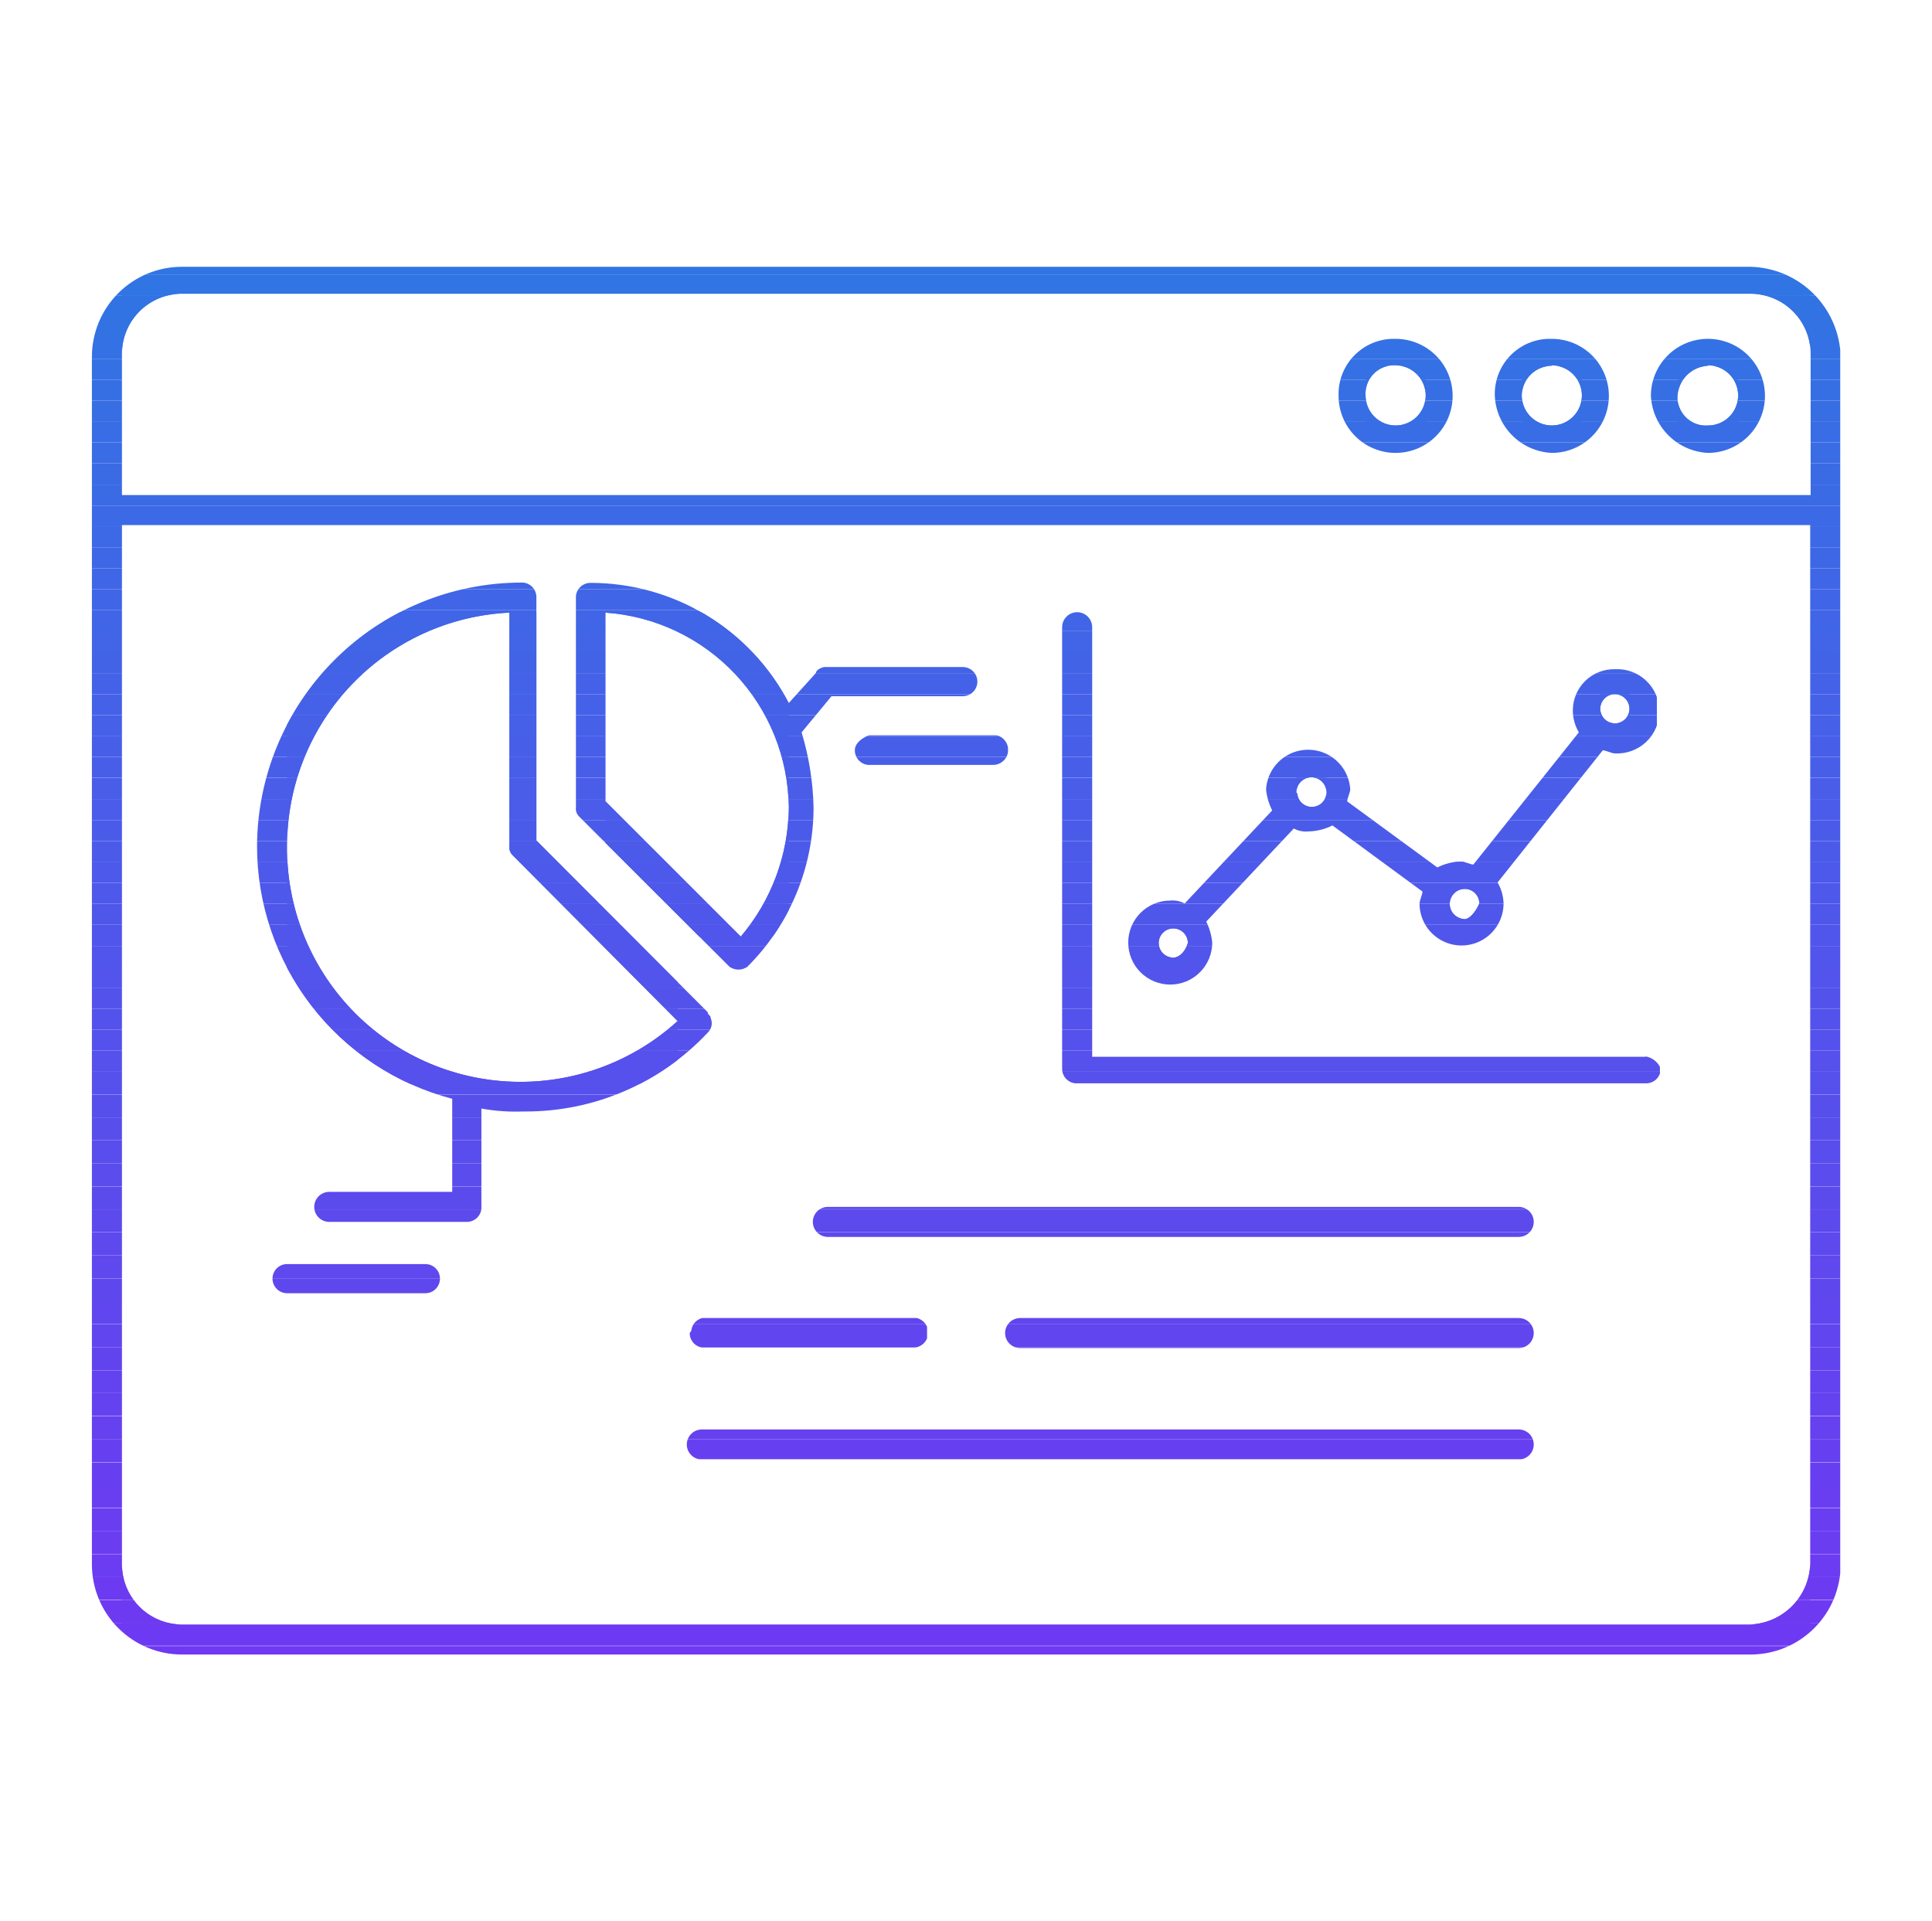 <svg id="Layer_1" data-name="Layer 1" xmlns="http://www.w3.org/2000/svg" xmlns:xlink="http://www.w3.org/1999/xlink" width="132.44" height="131.71" viewBox="0 0 132.44 131.71">
  <defs>
    <style>
      .cls-1 {
        fill: none;
      }

      .cls-2 {
        clip-path: url(#clip-path);
      }

      .cls-3 {
        fill: #6e39f2;
      }

      .cls-4 {
        fill: #6d3af1;
      }

      .cls-5 {
        fill: #6c3bf1;
      }

      .cls-6 {
        fill: #6b3cf1;
      }

      .cls-7 {
        fill: #6a3df1;
      }

      .cls-8 {
        fill: #693df0;
      }

      .cls-9 {
        fill: #683ef0;
      }

      .cls-10 {
        fill: #673ff0;
      }

      .cls-11 {
        fill: #6640f0;
      }

      .cls-12 {
        fill: #6541ef;
      }

      .cls-13 {
        fill: #6442ef;
      }

      .cls-14 {
        fill: #6343ef;
      }

      .cls-15 {
        fill: #6244ef;
      }

      .cls-16 {
        fill: #6145ef;
      }

      .cls-17 {
        fill: #6046ee;
      }

      .cls-18 {
        fill: #5f47ee;
      }

      .cls-19 {
        fill: #5e48ee;
      }

      .cls-20 {
        fill: #5d49ee;
      }

      .cls-21 {
        fill: #5c4aed;
      }

      .cls-22 {
        fill: #5b4bed;
      }

      .cls-23 {
        fill: #5a4ced;
      }

      .cls-24 {
        fill: #594ded;
      }

      .cls-25 {
        fill: #584eec;
      }

      .cls-26 {
        fill: #574fec;
      }

      .cls-27 {
        fill: #5650ec;
      }

      .cls-28 {
        fill: #5551ec;
      }

      .cls-29 {
        fill: #5452ec;
      }

      .cls-30 {
        fill: #5353eb;
      }

      .cls-31 {
        fill: #5254eb;
      }

      .cls-32 {
        fill: #5155eb;
      }

      .cls-33 {
        fill: #5056eb;
      }

      .cls-34 {
        fill: #4f57ea;
      }

      .cls-35 {
        fill: #4e58ea;
      }

      .cls-36 {
        fill: #4d59ea;
      }

      .cls-37 {
        fill: #4c5aea;
      }

      .cls-38 {
        fill: #4b5be9;
      }

      .cls-39 {
        fill: #4a5ce9;
      }

      .cls-40 {
        fill: #495de9;
      }

      .cls-41 {
        fill: #485ee9;
      }

      .cls-42 {
        fill: #475fe8;
      }

      .cls-43 {
        fill: #4660e8;
      }

      .cls-44 {
        fill: #4561e8;
      }

      .cls-45 {
        fill: #4462e8;
      }

      .cls-46 {
        fill: #4363e7;
      }

      .cls-47 {
        fill: #4264e7;
      }

      .cls-48 {
        fill: #4165e7;
      }

      .cls-49 {
        fill: #4065e7;
      }

      .cls-50 {
        fill: #3f66e6;
      }

      .cls-51 {
        fill: #3e67e6;
      }

      .cls-52 {
        fill: #3d68e6;
      }

      .cls-53 {
        fill: #3c69e6;
      }

      .cls-54 {
        fill: #3b6ae5;
      }

      .cls-55 {
        fill: #3a6be5;
      }

      .cls-56 {
        fill: #396ce5;
      }

      .cls-57 {
        fill: #386de5;
      }

      .cls-58 {
        fill: #376ee4;
      }

      .cls-59 {
        fill: #366fe4;
      }

      .cls-60 {
        fill: #3570e4;
      }

      .cls-61 {
        fill: #3471e4;
      }

      .cls-62 {
        fill: #3372e3;
      }

      .cls-63 {
        fill: #3273e3;
      }

      .cls-64 {
        fill: #3174e3;
      }

      .cls-65 {
        fill: #6f38f2;
      }

      .cls-66 {
        fill: #3075e3;
      }

      .cls-67 {
        clip-path: url(#clip-path-2);
      }

      .cls-68 {
        clip-path: url(#clip-path-3);
      }

      .cls-69 {
        clip-path: url(#clip-path-4);
      }

      .cls-70 {
        clip-path: url(#clip-path-5);
      }

      .cls-71 {
        clip-path: url(#clip-path-6);
      }

      .cls-72 {
        clip-path: url(#clip-path-7);
      }

      .cls-73 {
        clip-path: url(#clip-path-8);
      }

      .cls-74 {
        clip-path: url(#clip-path-9);
      }

      .cls-75 {
        clip-path: url(#clip-path-10);
      }

      .cls-76 {
        clip-path: url(#clip-path-11);
      }

      .cls-77 {
        clip-path: url(#clip-path-12);
      }

      .cls-78 {
        clip-path: url(#clip-path-13);
      }

      .cls-79 {
        clip-path: url(#clip-path-14);
      }
    </style>
    <clipPath id="clip-path">
      <path id="SVGID" class="cls-1" d="M120,18.29H12.48A6.17,6.17,0,0,0,6.3,24.46h0v82.79a6.18,6.18,0,0,0,6.18,6.18H120a6.18,6.18,0,0,0,6.18-6.18V24.46A6.34,6.34,0,0,0,120,18.29ZM12.48,20.14H120a4.12,4.12,0,0,1,4.12,4.12v9.68H8.36V24.26A4.11,4.11,0,0,1,12.48,20.14ZM120,111.37H12.48a4.12,4.12,0,0,1-4.12-4.12V36H124.09v71.25a4.28,4.28,0,0,1-4.12,4.12Z"/>
    </clipPath>
    <clipPath id="clip-path-2">
      <path id="SVGID-2" data-name="SVGID" class="cls-1" d="M117.09,31.05a3.91,3.91,0,1,0-3.92-3.91A4.12,4.12,0,0,0,117.09,31.05Zm0-6a2.06,2.06,0,0,1,0,4.12A1.94,1.94,0,0,1,115,27.4h0v-.25A2.18,2.18,0,0,1,117.09,25.08Z"/>
    </clipPath>
    <clipPath id="clip-path-3">
      <path id="SVGID-3" data-name="SVGID" class="cls-1" d="M106.38,31.05a3.91,3.91,0,1,0,0-7.82,3.78,3.78,0,0,0-3.91,3.66h0v.25A4.1,4.1,0,0,0,106.38,31.05Zm0-6a2.06,2.06,0,1,1-2.06,2.06h0A2.06,2.06,0,0,1,106.38,25.08Z"/>
    </clipPath>
    <clipPath id="clip-path-4">
      <path id="SVGID-4" data-name="SVGID" class="cls-1" d="M95.67,31.05a3.91,3.91,0,0,0,0-7.82,3.79,3.79,0,0,0-3.91,3.66h0v.25a3.91,3.91,0,0,0,3.91,3.91Zm0-6a2.06,2.06,0,1,1-2.06,2.06h0a1.94,1.94,0,0,1,1.81-2.06h.25Z"/>
    </clipPath>
    <clipPath id="clip-path-5">
      <path id="SVGID-5" data-name="SVGID" class="cls-1" d="M48.51,70.8a.89.89,0,0,0,.21-1c0-.21-.21-.21-.21-.41L36.77,57.62V40.94a1,1,0,0,0-.9-1h-.12A18.14,18.14,0,0,0,17.62,58,17.9,17.9,0,0,0,31,75.33v6.38H22.57a1,1,0,0,0,0,2.06H32a1,1,0,0,0,1-.9h0V76a13.26,13.26,0,0,0,2.88.2A17.08,17.08,0,0,0,48.51,70.8ZM19.68,58A16,16,0,0,1,34.92,42V58a.75.75,0,0,0,.21.62L46.45,70A16,16,0,0,1,19.68,58Z"/>
    </clipPath>
    <clipPath id="clip-path-6">
      <path id="SVGID-6" data-name="SVGID" class="cls-1" d="M50,66.27a1.05,1.05,0,0,0,1.24,0,15.42,15.42,0,0,0,4.53-10.92,19.09,19.09,0,0,0-.82-5.14L57,47.73H66a1,1,0,1,0,0-2H56.54c-.2,0-.61.2-.61.41l-1.86,2.06a15.32,15.32,0,0,0-13.59-8.24,1,1,0,0,0-1,.9h0V55.35a.74.74,0,0,0,.21.62ZM41.51,42A13.5,13.5,0,0,1,54.07,55.35a13.82,13.82,0,0,1-3.29,8.86l-9.27-9.27Z"/>
    </clipPath>
    <clipPath id="clip-path-7">
      <path id="SVGID-7" data-name="SVGID" class="cls-1" d="M29.16,86.66H19.68a1,1,0,1,0,0,2h9.48a1,1,0,0,0,0-2Z"/>
    </clipPath>
    <clipPath id="clip-path-8">
      <path id="SVGID-8" data-name="SVGID" class="cls-1" d="M58.6,51.44a1,1,0,0,0,.91,1h8.57a1,1,0,0,0,0-2.06H59.63C59,50.62,58.6,51,58.6,51.44Z"/>
    </clipPath>
    <clipPath id="clip-path-9">
      <path id="SVGID-9" data-name="SVGID" class="cls-1" d="M112.76,72.45H74.87V43a1,1,0,0,0-2.06,0V73.27a1,1,0,0,0,.9,1h39.13a1,1,0,0,0,1-.9h0v-.12a1.37,1.37,0,0,0-1-.82Z"/>
    </clipPath>
    <clipPath id="clip-path-10">
      <path id="SVGID-10" data-name="SVGID" class="cls-1" d="M110.7,45.88a2.82,2.82,0,0,0-2.88,2.76h0v.12a3,3,0,0,0,.41,1.45L101,59.27c-.2,0-.61-.21-.82-.21a3.8,3.8,0,0,0-1.65.41l-6.18-4.53c0-.2.21-.62.21-.82a2.89,2.89,0,0,0-5.77,0,4.05,4.05,0,0,0,.42,1.44l-6,6.38a1.74,1.74,0,0,0-1-.2,2.88,2.88,0,1,0,2.89,2.88,4.25,4.25,0,0,0-.41-1.44l6-6.38a1.74,1.74,0,0,0,1,.2,3.83,3.83,0,0,0,1.65-.41l6.17,4.53c0,.21-.2.62-.2.82a2.88,2.88,0,1,0,5.76,0,3,3,0,0,0-.41-1.44l7.21-9.06c.2,0,.62.21.82.21a2.89,2.89,0,1,0,0-5.77ZM80.43,65.65a1,1,0,1,1,1-1C81.26,65.24,80.84,65.65,80.43,65.65Zm8.44-11.33a1,1,0,1,1,2.06,0,1,1,0,0,1-1,1,1,1,0,0,1-1-.9h0ZM100.41,63a1,1,0,0,1,0-2.06,1,1,0,0,1,1,1C101.23,62.36,100.82,63,100.41,63ZM110.7,49.59a1,1,0,1,1,1-1,1,1,0,0,1-.9,1h-.13Z"/>
    </clipPath>
    <clipPath id="clip-path-11">
      <path id="SVGID-11" data-name="SVGID" class="cls-1" d="M104.11,82.74H56.75a1,1,0,1,0,0,2.06h47.36a1,1,0,0,0,0-2.06Z"/>
    </clipPath>
    <clipPath id="clip-path-12">
      <path id="SVGID-12" data-name="SVGID" class="cls-1" d="M47.28,91.39a1,1,0,0,0,.9,1H62.6a1,1,0,1,0,0-2.06H48.39a1,1,0,0,0-1,.9h0Z"/>
    </clipPath>
    <clipPath id="clip-path-13">
      <path id="SVGID-13" data-name="SVGID" class="cls-1" d="M104.11,90.36H69.93a1,1,0,0,0,0,2.06h34.18a1,1,0,0,0,0-2.06Z"/>
    </clipPath>
    <clipPath id="clip-path-14">
      <path id="SVGID-14" data-name="SVGID" class="cls-1" d="M104.11,98h-56a1,1,0,0,0,0,2.06h56a1,1,0,0,0,0-2.06Z"/>
    </clipPath>
  </defs>
  <title>infographic</title>
  <g>
    <g class="cls-2">
      <g>
        <rect class="cls-3" x="8.36" y="111.26" width="115.73" height="0.1"/>
        <rect class="cls-4" x="8.36" y="109.7" width="115.73" height="1.57"/>
        <rect class="cls-5" x="8.36" y="108.11" width="115.73" height="1.57"/>
        <rect class="cls-6" x="8.36" y="106.55" width="115.73" height="1.57"/>
        <rect class="cls-7" x="8.36" y="104.96" width="115.73" height="1.57"/>
        <rect class="cls-8" x="8.36" y="103.4" width="115.73" height="1.57"/>
        <rect class="cls-9" x="8.36" y="101.81" width="115.73" height="1.57"/>
        <rect class="cls-10" x="8.36" y="100.25" width="115.73" height="1.57"/>
        <rect class="cls-11" x="8.36" y="98.66" width="115.73" height="1.57"/>
        <rect class="cls-12" x="8.36" y="97.1" width="115.73" height="1.57"/>
        <rect class="cls-13" x="8.36" y="95.51" width="115.73" height="1.57"/>
        <rect class="cls-14" x="8.36" y="93.94" width="115.73" height="1.57"/>
        <rect class="cls-15" x="8.36" y="92.36" width="115.73" height="1.57"/>
        <rect class="cls-16" x="8.36" y="90.79" width="115.73" height="1.57"/>
        <rect class="cls-17" x="8.36" y="89.21" width="115.73" height="1.57"/>
        <rect class="cls-18" x="8.36" y="87.64" width="115.73" height="1.57"/>
        <rect class="cls-19" x="8.36" y="86.06" width="115.73" height="1.57"/>
        <rect class="cls-20" x="8.36" y="84.49" width="115.73" height="1.57"/>
        <rect class="cls-21" x="8.36" y="82.91" width="115.73" height="1.57"/>
        <rect class="cls-22" x="8.36" y="81.34" width="115.73" height="1.57"/>
        <rect class="cls-23" x="8.36" y="79.76" width="115.73" height="1.57"/>
        <rect class="cls-24" x="8.36" y="78.19" width="115.73" height="1.57"/>
        <rect class="cls-25" x="8.36" y="76.61" width="115.73" height="1.57"/>
        <rect class="cls-26" x="8.36" y="75.04" width="115.73" height="1.57"/>
        <rect class="cls-27" x="8.36" y="73.46" width="115.73" height="1.57"/>
        <rect class="cls-27" x="8.36" y="72.03" width="115.73" height="1.44"/>
        <rect class="cls-28" x="8.36" y="70.59" width="115.73" height="1.44"/>
        <rect class="cls-29" x="8.36" y="69.15" width="115.73" height="1.44"/>
        <rect class="cls-30" x="8.36" y="67.71" width="115.73" height="1.44"/>
        <rect class="cls-31" x="8.36" y="66.27" width="115.73" height="1.44"/>
        <rect class="cls-32" x="8.36" y="64.85" width="115.73" height="1.44"/>
        <rect class="cls-33" x="8.36" y="63.41" width="115.73" height="1.44"/>
        <rect class="cls-34" x="8.36" y="61.96" width="115.73" height="1.44"/>
        <rect class="cls-35" x="8.36" y="60.52" width="115.73" height="1.44"/>
        <rect class="cls-36" x="8.36" y="59.08" width="115.73" height="1.44"/>
        <rect class="cls-37" x="8.36" y="57.66" width="115.73" height="1.44"/>
        <rect class="cls-38" x="8.36" y="56.22" width="115.73" height="1.44"/>
        <rect class="cls-39" x="8.36" y="54.78" width="115.73" height="1.44"/>
        <rect class="cls-40" x="8.36" y="53.34" width="115.73" height="1.44"/>
        <rect class="cls-41" x="8.36" y="51.89" width="115.73" height="1.44"/>
        <rect class="cls-42" x="8.36" y="50.45" width="115.73" height="1.44"/>
        <rect class="cls-43" x="8.36" y="49.03" width="115.73" height="1.44"/>
        <rect class="cls-44" x="8.36" y="47.59" width="115.73" height="1.44"/>
        <rect class="cls-45" x="8.36" y="46.15" width="115.73" height="1.44"/>
        <rect class="cls-46" x="8.36" y="44.71" width="115.73" height="1.44"/>
        <rect class="cls-47" x="8.36" y="43.27" width="115.73" height="1.44"/>
        <rect class="cls-48" x="8.36" y="41.85" width="115.73" height="1.44"/>
        <rect class="cls-49" x="8.36" y="40.4" width="115.73" height="1.44"/>
        <rect class="cls-50" x="8.36" y="38.96" width="115.73" height="1.44"/>
        <rect class="cls-51" x="8.36" y="37.52" width="115.73" height="1.44"/>
        <rect class="cls-52" x="8.36" y="36.08" width="115.73" height="1.44"/>
        <rect class="cls-53" x="8.36" y="36" width="115.73" height="0.08"/>
        <rect class="cls-54" x="8.36" y="33.22" width="115.73" height="0.72"/>
        <rect class="cls-55" x="8.36" y="31.78" width="115.73" height="1.44"/>
        <rect class="cls-56" x="8.36" y="30.33" width="115.73" height="1.44"/>
        <rect class="cls-57" x="8.36" y="28.89" width="115.73" height="1.44"/>
        <rect class="cls-58" x="8.36" y="27.47" width="115.73" height="1.44"/>
        <rect class="cls-59" x="8.36" y="26.03" width="115.73" height="1.44"/>
        <rect class="cls-60" x="8.36" y="24.59" width="115.73" height="1.44"/>
        <rect class="cls-61" x="8.36" y="23.15" width="115.73" height="1.44"/>
        <rect class="cls-62" x="8.36" y="21.71" width="115.73" height="1.44"/>
        <rect class="cls-63" x="8.36" y="20.28" width="115.73" height="1.44"/>
        <rect class="cls-64" x="8.36" y="20.14" width="115.73" height="0.14"/>
        <rect class="cls-65" x="6.3" y="112.85" width="119.85" height="0.58"/>
        <rect class="cls-3" x="6.3" y="111.26" width="119.85" height="1.57"/>
        <rect class="cls-4" x="6.3" y="109.7" width="119.85" height="1.57"/>
        <rect class="cls-5" x="6.3" y="108.11" width="119.85" height="1.57"/>
        <rect class="cls-6" x="6.3" y="106.55" width="119.85" height="1.57"/>
        <rect class="cls-7" x="6.3" y="104.96" width="119.85" height="1.57"/>
        <rect class="cls-8" x="6.3" y="103.4" width="119.85" height="1.57"/>
        <rect class="cls-9" x="6.3" y="101.81" width="119.85" height="1.57"/>
        <rect class="cls-10" x="6.3" y="100.25" width="119.85" height="1.57"/>
        <rect class="cls-11" x="6.3" y="98.66" width="119.85" height="1.57"/>
        <rect class="cls-12" x="6.3" y="97.1" width="119.85" height="1.57"/>
        <rect class="cls-13" x="6.3" y="95.51" width="119.85" height="1.57"/>
        <rect class="cls-14" x="6.3" y="93.94" width="119.85" height="1.57"/>
        <rect class="cls-15" x="6.3" y="92.36" width="119.85" height="1.57"/>
        <rect class="cls-16" x="6.3" y="90.79" width="119.85" height="1.57"/>
        <rect class="cls-17" x="6.3" y="89.21" width="119.85" height="1.57"/>
        <rect class="cls-18" x="6.3" y="87.64" width="119.85" height="1.57"/>
        <rect class="cls-19" x="6.3" y="86.06" width="119.85" height="1.57"/>
        <rect class="cls-20" x="6.3" y="84.49" width="119.85" height="1.57"/>
        <rect class="cls-21" x="6.3" y="82.91" width="119.85" height="1.57"/>
        <rect class="cls-22" x="6.3" y="81.34" width="119.85" height="1.57"/>
        <rect class="cls-23" x="6.3" y="79.76" width="119.85" height="1.57"/>
        <rect class="cls-24" x="6.3" y="78.19" width="119.85" height="1.57"/>
        <rect class="cls-25" x="6.3" y="76.61" width="119.85" height="1.57"/>
        <rect class="cls-26" x="6.3" y="75.04" width="119.85" height="1.57"/>
        <rect class="cls-27" x="6.3" y="73.46" width="119.85" height="1.57"/>
        <rect class="cls-27" x="6.3" y="72.03" width="119.85" height="1.44"/>
        <rect class="cls-28" x="6.3" y="70.59" width="119.85" height="1.44"/>
        <rect class="cls-29" x="6.3" y="69.15" width="119.85" height="1.44"/>
        <rect class="cls-30" x="6.3" y="67.71" width="119.85" height="1.44"/>
        <rect class="cls-31" x="6.3" y="66.27" width="119.85" height="1.44"/>
        <rect class="cls-32" x="6.3" y="64.85" width="119.85" height="1.44"/>
        <rect class="cls-33" x="6.3" y="63.41" width="119.85" height="1.44"/>
        <rect class="cls-34" x="6.3" y="61.96" width="119.85" height="1.44"/>
        <rect class="cls-35" x="6.3" y="60.52" width="119.85" height="1.44"/>
        <rect class="cls-36" x="6.3" y="59.08" width="119.85" height="1.44"/>
        <rect class="cls-37" x="6.3" y="57.66" width="119.85" height="1.44"/>
        <rect class="cls-38" x="6.3" y="56.22" width="119.85" height="1.44"/>
        <rect class="cls-39" x="6.3" y="54.78" width="119.85" height="1.44"/>
        <rect class="cls-40" x="6.3" y="53.34" width="119.85" height="1.44"/>
        <rect class="cls-41" x="6.3" y="51.89" width="119.85" height="1.44"/>
        <rect class="cls-42" x="6.3" y="50.45" width="119.85" height="1.44"/>
        <rect class="cls-43" x="6.3" y="49.03" width="119.85" height="1.44"/>
        <rect class="cls-44" x="6.3" y="47.59" width="119.85" height="1.44"/>
        <rect class="cls-45" x="6.3" y="46.15" width="119.85" height="1.44"/>
        <rect class="cls-46" x="6.3" y="44.71" width="119.85" height="1.44"/>
        <rect class="cls-47" x="6.3" y="43.27" width="119.85" height="1.44"/>
        <rect class="cls-48" x="6.3" y="41.85" width="119.85" height="1.44"/>
        <rect class="cls-49" x="6.3" y="40.4" width="119.85" height="1.44"/>
        <rect class="cls-50" x="6.3" y="38.96" width="119.85" height="1.44"/>
        <rect class="cls-51" x="6.3" y="37.52" width="119.85" height="1.44"/>
        <rect class="cls-52" x="6.3" y="36.08" width="119.85" height="1.44"/>
        <rect class="cls-53" x="6.3" y="34.66" width="119.85" height="1.44"/>
        <rect class="cls-54" x="6.3" y="33.22" width="119.85" height="1.44"/>
        <rect class="cls-55" x="6.3" y="31.78" width="119.85" height="1.44"/>
        <rect class="cls-56" x="6.3" y="30.33" width="119.85" height="1.44"/>
        <rect class="cls-57" x="6.3" y="28.89" width="119.85" height="1.44"/>
        <rect class="cls-58" x="6.3" y="27.47" width="119.85" height="1.44"/>
        <rect class="cls-59" x="6.3" y="26.03" width="119.85" height="1.44"/>
        <rect class="cls-60" x="6.3" y="24.59" width="119.85" height="1.44"/>
        <rect class="cls-61" x="6.3" y="23.15" width="119.85" height="1.44"/>
        <rect class="cls-62" x="6.3" y="21.71" width="119.85" height="1.44"/>
        <rect class="cls-63" x="6.3" y="20.28" width="119.85" height="1.44"/>
        <rect class="cls-64" x="6.3" y="18.84" width="119.85" height="1.44"/>
        <rect class="cls-66" x="6.3" y="18.29" width="119.85" height="0.56"/>
      </g>
    </g>
    <g class="cls-67">
      <g>
        <rect class="cls-57" x="115.03" y="28.89" width="4.12" height="0.31"/>
        <rect class="cls-58" x="115.03" y="27.47" width="4.12" height="1.44"/>
        <rect class="cls-59" x="115.03" y="26.03" width="4.12" height="1.44"/>
        <rect class="cls-60" x="115.03" y="25.08" width="4.12" height="0.95"/>
        <rect class="cls-56" x="113.17" y="30.33" width="7.83" height="0.72"/>
        <rect class="cls-57" x="113.17" y="28.89" width="7.83" height="1.44"/>
        <rect class="cls-58" x="113.17" y="27.47" width="7.83" height="1.44"/>
        <rect class="cls-59" x="113.17" y="26.03" width="7.83" height="1.44"/>
        <rect class="cls-60" x="113.17" y="24.59" width="7.83" height="1.44"/>
        <rect class="cls-61" x="113.17" y="23.23" width="7.83" height="1.36"/>
      </g>
    </g>
    <g class="cls-68">
      <g>
        <rect class="cls-57" x="104.32" y="28.89" width="4.12" height="0.31"/>
        <rect class="cls-58" x="104.32" y="27.47" width="4.12" height="1.44"/>
        <rect class="cls-59" x="104.32" y="26.03" width="4.12" height="1.44"/>
        <rect class="cls-60" x="104.32" y="25.08" width="4.12" height="0.95"/>
        <rect class="cls-56" x="102.47" y="30.33" width="7.83" height="0.72"/>
        <rect class="cls-57" x="102.47" y="28.89" width="7.83" height="1.44"/>
        <rect class="cls-58" x="102.47" y="27.47" width="7.83" height="1.44"/>
        <rect class="cls-59" x="102.47" y="26.03" width="7.83" height="1.44"/>
        <rect class="cls-60" x="102.47" y="24.59" width="7.83" height="1.44"/>
        <rect class="cls-61" x="102.47" y="23.23" width="7.83" height="1.36"/>
      </g>
    </g>
    <g class="cls-69">
      <g>
        <rect class="cls-57" x="93.61" y="28.89" width="4.12" height="0.31"/>
        <rect class="cls-58" x="93.61" y="27.47" width="4.12" height="1.44"/>
        <rect class="cls-59" x="93.61" y="26.03" width="4.12" height="1.44"/>
        <rect class="cls-60" x="93.61" y="25.08" width="4.12" height="0.95"/>
        <rect class="cls-56" x="91.76" y="30.33" width="7.83" height="0.72"/>
        <rect class="cls-57" x="91.76" y="28.89" width="7.83" height="1.44"/>
        <rect class="cls-58" x="91.76" y="27.47" width="7.83" height="1.44"/>
        <rect class="cls-59" x="91.76" y="26.03" width="7.83" height="1.44"/>
        <rect class="cls-60" x="91.76" y="24.59" width="7.83" height="1.44"/>
        <rect class="cls-61" x="91.76" y="23.23" width="7.83" height="1.36"/>
      </g>
    </g>
    <g class="cls-70">
      <g>
        <rect class="cls-27" x="19.68" y="73.46" width="26.77" height="0.84"/>
        <rect class="cls-27" x="19.68" y="72.03" width="26.77" height="1.44"/>
        <rect class="cls-28" x="19.68" y="70.59" width="26.77" height="1.44"/>
        <rect class="cls-29" x="19.68" y="69.15" width="26.77" height="1.44"/>
        <rect class="cls-30" x="19.68" y="67.71" width="26.77" height="1.44"/>
        <rect class="cls-31" x="19.68" y="66.27" width="26.77" height="1.44"/>
        <rect class="cls-32" x="19.68" y="64.85" width="26.77" height="1.44"/>
        <rect class="cls-33" x="19.68" y="63.41" width="26.77" height="1.44"/>
        <rect class="cls-34" x="19.68" y="61.96" width="26.77" height="1.44"/>
        <rect class="cls-35" x="19.68" y="60.52" width="26.77" height="1.44"/>
        <rect class="cls-36" x="19.68" y="59.08" width="26.77" height="1.44"/>
        <rect class="cls-37" x="19.68" y="57.66" width="26.77" height="1.44"/>
        <rect class="cls-38" x="19.68" y="56.22" width="26.77" height="1.44"/>
        <rect class="cls-39" x="19.68" y="54.78" width="26.77" height="1.44"/>
        <rect class="cls-40" x="19.68" y="53.34" width="26.77" height="1.44"/>
        <rect class="cls-41" x="19.68" y="51.89" width="26.77" height="1.44"/>
        <rect class="cls-42" x="19.68" y="50.45" width="26.77" height="1.44"/>
        <rect class="cls-43" x="19.68" y="49.03" width="26.77" height="1.44"/>
        <rect class="cls-44" x="19.68" y="47.59" width="26.77" height="1.44"/>
        <rect class="cls-45" x="19.68" y="46.15" width="26.77" height="1.44"/>
        <rect class="cls-46" x="19.68" y="44.71" width="26.77" height="1.44"/>
        <rect class="cls-47" x="19.68" y="43.27" width="26.77" height="1.44"/>
        <rect class="cls-48" x="19.68" y="41.97" width="26.77" height="1.3"/>
        <rect class="cls-21" x="17.62" y="82.91" width="31.3" height="0.86"/>
        <rect class="cls-22" x="17.62" y="81.34" width="31.3" height="1.57"/>
        <rect class="cls-23" x="17.62" y="79.76" width="31.3" height="1.57"/>
        <rect class="cls-24" x="17.62" y="78.19" width="31.3" height="1.57"/>
        <rect class="cls-25" x="17.62" y="76.61" width="31.3" height="1.57"/>
        <rect class="cls-26" x="17.62" y="75.04" width="31.3" height="1.57"/>
        <rect class="cls-27" x="17.62" y="73.46" width="31.3" height="1.57"/>
        <rect class="cls-27" x="17.62" y="72.03" width="31.3" height="1.44"/>
        <rect class="cls-28" x="17.62" y="70.59" width="31.3" height="1.44"/>
        <rect class="cls-29" x="17.62" y="69.15" width="31.3" height="1.44"/>
        <rect class="cls-30" x="17.62" y="67.71" width="31.3" height="1.44"/>
        <rect class="cls-31" x="17.62" y="66.27" width="31.3" height="1.44"/>
        <rect class="cls-32" x="17.62" y="64.85" width="31.3" height="1.44"/>
        <rect class="cls-33" x="17.62" y="63.41" width="31.3" height="1.44"/>
        <rect class="cls-34" x="17.62" y="61.96" width="31.3" height="1.44"/>
        <rect class="cls-35" x="17.62" y="60.52" width="31.3" height="1.44"/>
        <rect class="cls-36" x="17.62" y="59.08" width="31.3" height="1.44"/>
        <rect class="cls-37" x="17.62" y="57.66" width="31.3" height="1.44"/>
        <rect class="cls-38" x="17.62" y="56.22" width="31.3" height="1.44"/>
        <rect class="cls-39" x="17.62" y="54.78" width="31.3" height="1.44"/>
        <rect class="cls-40" x="17.62" y="53.34" width="31.3" height="1.44"/>
        <rect class="cls-41" x="17.62" y="51.89" width="31.3" height="1.44"/>
        <rect class="cls-42" x="17.62" y="50.45" width="31.3" height="1.44"/>
        <rect class="cls-43" x="17.62" y="49.03" width="31.3" height="1.44"/>
        <rect class="cls-44" x="17.62" y="47.59" width="31.3" height="1.44"/>
        <rect class="cls-45" x="17.62" y="46.15" width="31.3" height="1.44"/>
        <rect class="cls-46" x="17.62" y="44.71" width="31.3" height="1.44"/>
        <rect class="cls-47" x="17.62" y="43.27" width="31.3" height="1.44"/>
        <rect class="cls-48" x="17.62" y="41.85" width="31.3" height="1.44"/>
        <rect class="cls-49" x="17.62" y="40.4" width="31.3" height="1.44"/>
        <rect class="cls-50" x="17.62" y="39.91" width="31.3" height="0.49"/>
      </g>
    </g>
    <g class="cls-71">
      <g>
        <rect class="cls-33" x="41.51" y="63.41" width="12.56" height="0.8"/>
        <rect class="cls-34" x="41.51" y="61.96" width="12.56" height="1.44"/>
        <rect class="cls-35" x="41.51" y="60.52" width="12.56" height="1.44"/>
        <rect class="cls-36" x="41.51" y="59.08" width="12.56" height="1.44"/>
        <rect class="cls-37" x="41.51" y="57.66" width="12.56" height="1.44"/>
        <rect class="cls-38" x="41.51" y="56.22" width="12.56" height="1.44"/>
        <rect class="cls-39" x="41.51" y="54.78" width="12.56" height="1.44"/>
        <rect class="cls-40" x="41.51" y="53.34" width="12.56" height="1.44"/>
        <rect class="cls-41" x="41.51" y="51.89" width="12.56" height="1.44"/>
        <rect class="cls-42" x="41.51" y="50.45" width="12.56" height="1.44"/>
        <rect class="cls-43" x="41.51" y="49.03" width="12.56" height="1.44"/>
        <rect class="cls-44" x="41.51" y="47.59" width="12.56" height="1.44"/>
        <rect class="cls-45" x="41.51" y="46.15" width="12.56" height="1.44"/>
        <rect class="cls-46" x="41.51" y="44.71" width="12.56" height="1.44"/>
        <rect class="cls-47" x="41.51" y="43.27" width="12.56" height="1.44"/>
        <rect class="cls-48" x="41.51" y="41.97" width="12.56" height="1.3"/>
        <rect class="cls-31" x="39.45" y="66.27" width="27.59" height="0.21"/>
        <rect class="cls-32" x="39.45" y="64.85" width="27.59" height="1.44"/>
        <rect class="cls-33" x="39.45" y="63.41" width="27.59" height="1.44"/>
        <rect class="cls-34" x="39.45" y="61.96" width="27.59" height="1.44"/>
        <rect class="cls-35" x="39.45" y="60.52" width="27.59" height="1.44"/>
        <rect class="cls-36" x="39.45" y="59.08" width="27.59" height="1.44"/>
        <rect class="cls-37" x="39.45" y="57.66" width="27.59" height="1.44"/>
        <rect class="cls-38" x="39.45" y="56.22" width="27.59" height="1.44"/>
        <rect class="cls-39" x="39.45" y="54.78" width="27.59" height="1.44"/>
        <rect class="cls-40" x="39.45" y="53.34" width="27.59" height="1.44"/>
        <rect class="cls-41" x="39.45" y="51.89" width="27.59" height="1.44"/>
        <rect class="cls-42" x="39.45" y="50.45" width="27.59" height="1.44"/>
        <rect class="cls-43" x="39.45" y="49.03" width="27.59" height="1.44"/>
        <rect class="cls-44" x="39.45" y="47.59" width="27.59" height="1.44"/>
        <rect class="cls-45" x="39.45" y="46.15" width="27.59" height="1.44"/>
        <rect class="cls-46" x="39.45" y="44.71" width="27.59" height="1.44"/>
        <rect class="cls-47" x="39.45" y="43.27" width="27.59" height="1.44"/>
        <rect class="cls-48" x="39.45" y="41.85" width="27.59" height="1.44"/>
        <rect class="cls-49" x="39.45" y="40.4" width="27.59" height="1.44"/>
        <rect class="cls-50" x="39.45" y="39.91" width="27.59" height="0.49"/>
      </g>
    </g>
    <g class="cls-72">
      <g>
        <rect class="cls-18" x="18.65" y="87.64" width="11.53" height="1.07"/>
        <rect class="cls-19" x="18.65" y="86.66" width="11.53" height="0.99"/>
      </g>
    </g>
    <g class="cls-73">
      <g>
        <rect class="cls-41" x="58.6" y="51.89" width="10.5" height="0.58"/>
        <rect class="cls-42" x="58.6" y="50.45" width="10.5" height="1.44"/>
        <rect class="cls-43" x="58.6" y="50.41" width="10.5" height="0.04"/>
      </g>
    </g>
    <g class="cls-74">
      <g>
        <rect class="cls-27" x="72.81" y="73.46" width="40.98" height="0.84"/>
        <rect class="cls-27" x="72.81" y="72.03" width="40.98" height="1.44"/>
        <rect class="cls-28" x="72.81" y="70.59" width="40.98" height="1.44"/>
        <rect class="cls-29" x="72.81" y="69.15" width="40.98" height="1.44"/>
        <rect class="cls-30" x="72.81" y="67.71" width="40.98" height="1.44"/>
        <rect class="cls-31" x="72.81" y="66.27" width="40.98" height="1.44"/>
        <rect class="cls-32" x="72.81" y="64.85" width="40.98" height="1.44"/>
        <rect class="cls-33" x="72.81" y="63.41" width="40.98" height="1.44"/>
        <rect class="cls-34" x="72.81" y="61.96" width="40.98" height="1.44"/>
        <rect class="cls-35" x="72.81" y="60.52" width="40.98" height="1.44"/>
        <rect class="cls-36" x="72.81" y="59.08" width="40.98" height="1.44"/>
        <rect class="cls-37" x="72.81" y="57.66" width="40.98" height="1.44"/>
        <rect class="cls-38" x="72.81" y="56.22" width="40.98" height="1.44"/>
        <rect class="cls-39" x="72.81" y="54.78" width="40.98" height="1.44"/>
        <rect class="cls-40" x="72.81" y="53.34" width="40.98" height="1.44"/>
        <rect class="cls-41" x="72.81" y="51.89" width="40.98" height="1.44"/>
        <rect class="cls-42" x="72.81" y="50.45" width="40.98" height="1.44"/>
        <rect class="cls-43" x="72.81" y="49.03" width="40.98" height="1.44"/>
        <rect class="cls-44" x="72.81" y="47.59" width="40.98" height="1.44"/>
        <rect class="cls-45" x="72.81" y="46.15" width="40.98" height="1.44"/>
        <rect class="cls-46" x="72.81" y="44.71" width="40.98" height="1.44"/>
        <rect class="cls-47" x="72.81" y="43.27" width="40.98" height="1.44"/>
        <rect class="cls-48" x="72.81" y="41.97" width="40.98" height="1.3"/>
      </g>
    </g>
    <g class="cls-75">
      <g>
        <rect class="cls-43" x="109.67" y="49.03" width="2.06" height="0.56"/>
        <rect class="cls-44" x="109.67" y="47.59" width="2.06" height="1.44"/>
        <rect class="cls-45" x="109.67" y="47.53" width="2.06" height="0.06"/>
        <rect class="cls-34" x="99.38" y="61.96" width="2.06" height="1.01"/>
        <rect class="cls-35" x="99.38" y="60.91" width="2.06" height="1.05"/>
        <rect class="cls-39" x="88.87" y="54.78" width="2.06" height="0.58"/>
        <rect class="cls-40" x="88.87" y="53.34" width="2.06" height="1.44"/>
        <rect class="cls-41" x="88.87" y="53.29" width="2.06" height="0.04"/>
        <rect class="cls-32" x="79.4" y="64.85" width="2.06" height="0.8"/>
        <rect class="cls-33" x="79.4" y="63.59" width="2.06" height="1.26"/>
        <rect class="cls-31" x="77.34" y="66.27" width="36.24" height="1.24"/>
        <rect class="cls-32" x="77.34" y="64.85" width="36.24" height="1.44"/>
        <rect class="cls-33" x="77.34" y="63.41" width="36.24" height="1.44"/>
        <rect class="cls-34" x="77.34" y="61.96" width="36.24" height="1.44"/>
        <rect class="cls-35" x="77.34" y="60.52" width="36.24" height="1.44"/>
        <rect class="cls-36" x="77.34" y="59.08" width="36.24" height="1.44"/>
        <rect class="cls-37" x="77.34" y="57.66" width="36.24" height="1.44"/>
        <rect class="cls-38" x="77.34" y="56.22" width="36.24" height="1.44"/>
        <rect class="cls-39" x="77.34" y="54.78" width="36.24" height="1.44"/>
        <rect class="cls-40" x="77.34" y="53.34" width="36.24" height="1.44"/>
        <rect class="cls-41" x="77.34" y="51.89" width="36.24" height="1.44"/>
        <rect class="cls-42" x="77.34" y="50.45" width="36.24" height="1.44"/>
        <rect class="cls-43" x="77.34" y="49.03" width="36.24" height="1.44"/>
        <rect class="cls-44" x="77.34" y="47.59" width="36.24" height="1.44"/>
        <rect class="cls-45" x="77.34" y="46.15" width="36.24" height="1.44"/>
        <rect class="cls-46" x="77.34" y="45.88" width="36.24" height="0.27"/>
      </g>
    </g>
    <g class="cls-76">
      <g>
        <rect class="cls-20" x="55.72" y="84.49" width="49.42" height="0.31"/>
        <rect class="cls-21" x="55.72" y="82.91" width="49.42" height="1.57"/>
        <rect class="cls-22" x="55.72" y="82.74" width="49.42" height="0.16"/>
      </g>
    </g>
    <g class="cls-77">
      <g>
        <rect class="cls-15" x="47.28" y="92.36" width="16.27" height="0.06"/>
        <rect class="cls-16" x="47.28" y="90.79" width="16.27" height="1.57"/>
        <rect class="cls-17" x="47.28" y="90.36" width="16.27" height="0.43"/>
      </g>
    </g>
    <g class="cls-78">
      <g>
        <rect class="cls-15" x="68.9" y="92.36" width="36.24" height="0.06"/>
        <rect class="cls-16" x="68.9" y="90.79" width="36.24" height="1.57"/>
        <rect class="cls-17" x="68.9" y="90.36" width="36.24" height="0.43"/>
      </g>
    </g>
    <g class="cls-79">
      <g>
        <rect class="cls-11" x="47.07" y="98.66" width="58.07" height="1.38"/>
        <rect class="cls-12" x="47.07" y="97.98" width="58.07" height="0.68"/>
      </g>
    </g>
  </g>
</svg>
